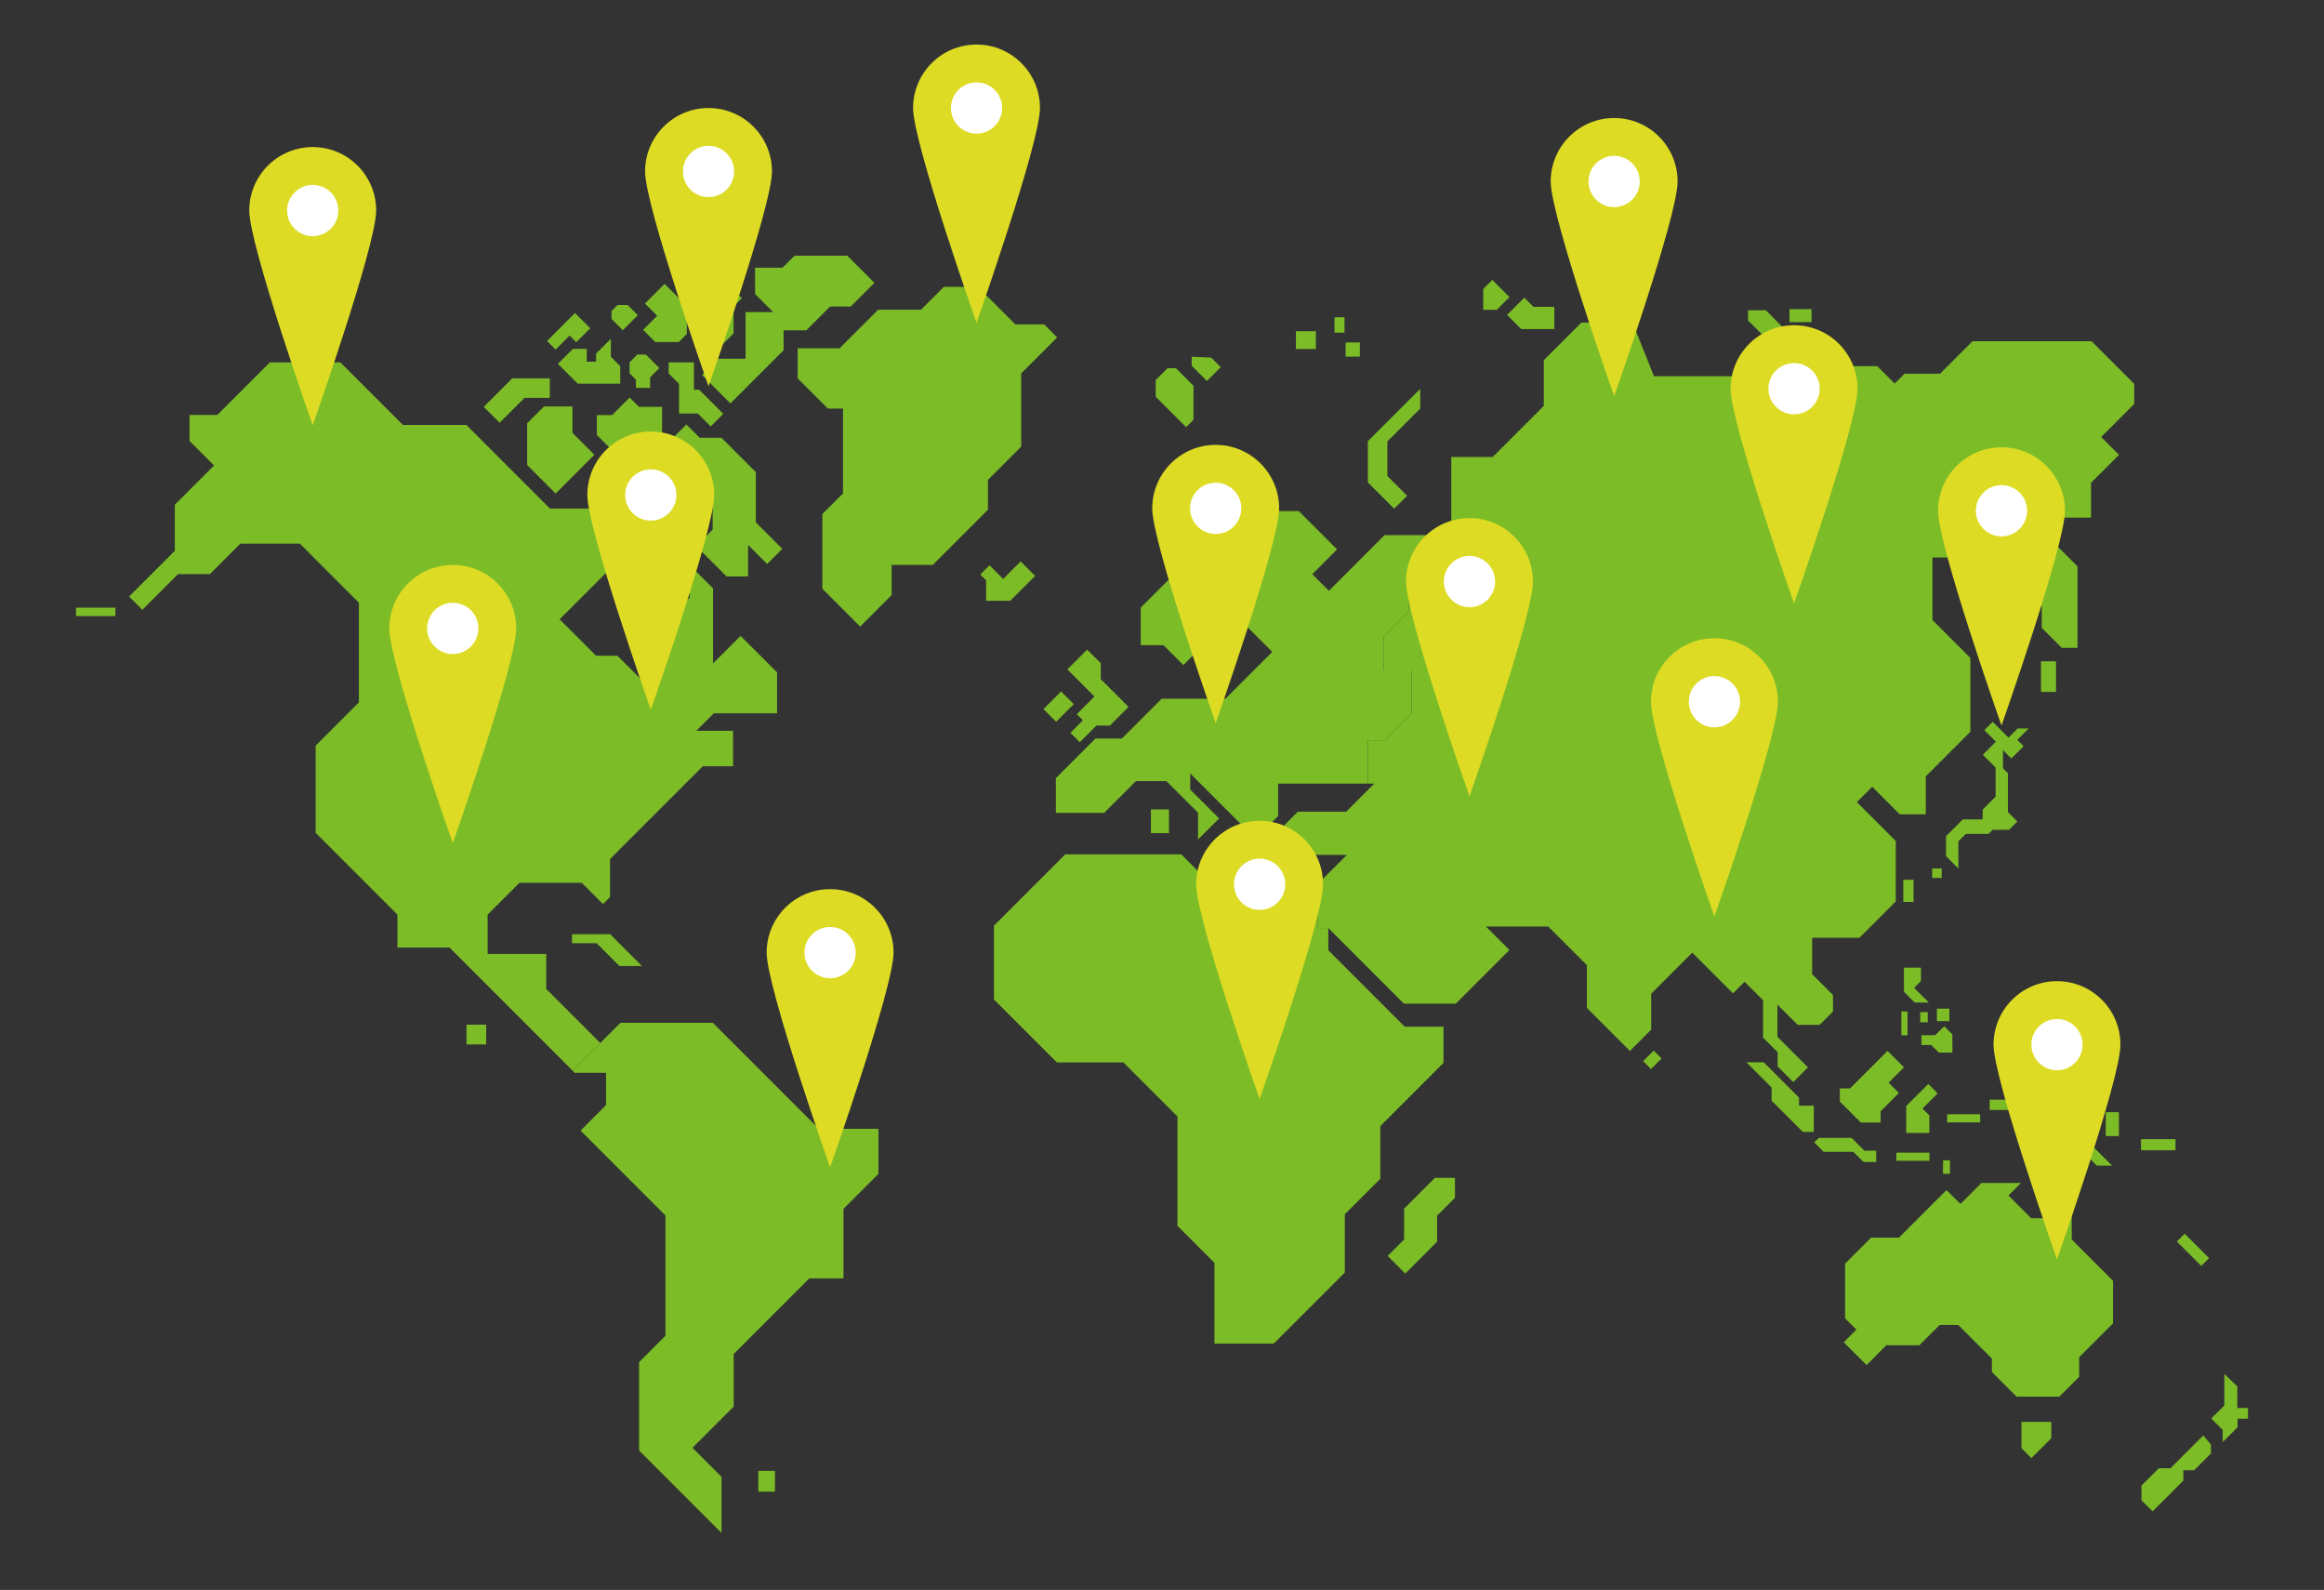 <?xml version="1.0" encoding="utf-8"?>
<!-- Generator: Adobe Illustrator 16.0.0, SVG Export Plug-In . SVG Version: 6.00 Build 0)  -->
<!DOCTYPE svg PUBLIC "-//W3C//DTD SVG 1.1//EN" "http://www.w3.org/Graphics/SVG/1.1/DTD/svg11.dtd">
<svg version="1.1" id="レイヤー_1" xmlns="http://www.w3.org/2000/svg" xmlns:xlink="http://www.w3.org/1999/xlink" x="0px"
	 y="0px" width="276.96px" height="189.436px" viewBox="0 0 276.96 189.436" enable-background="new 0 0 276.96 189.436"
	 xml:space="preserve">
<rect x="0" y="0" width="276.96" height="189.436" fill="#333333" stroke="none"/>
<g>
	<polygon fill="#7CBD27" points="72.714,111.309 68.169,111.309 68.169,112.38 71.106,112.38 73.826,115.099 76.504,115.099 	"/>
	<polygon fill="#7CBD27" points="124.436,38.648 120.998,38.648 116.53,34.181 112.48,34.181 109.765,36.898 104.654,36.898 
		100.057,41.494 95.062,41.494 95.062,45.081 96.439,46.458 98.66,48.68 100.464,48.68 100.464,58.789 98.006,61.246 98.006,70.152 
		102.505,74.652 106.26,70.897 106.26,67.308 111.16,67.308 117.736,60.732 117.736,57.175 121.7,53.209 121.7,44.49 
		125.989,40.201 	"/>
	<path fill="#7CBD27" d="M76.157,48.482l-1.12-1.119l-0.36,0.36l-1.731,1.732h-1.816v2.372c0,0,2.603,2.604,2.729,2.731
		c0.127,0.127,2.773-2.773,2.773-2.773h2.267v-3.303H76.157z"/>
	<polygon fill="#7CBD27" points="68.53,37.292 65.192,40.629 66.213,41.65 67.881,39.982 68.674,40.774 70.344,39.105 	"/>
	<polygon fill="#7CBD27" points="74.797,36.337 73.6,36.337 72.88,37.057 72.88,38.001 74.222,39.343 76.012,37.553 	"/>
	<rect x="9.057" y="72.4" fill="#7CBD27" width="4.692" height="1.003"/>
	<rect x="55.592" y="122.088" fill="#7CBD27" width="2.347" height="2.348"/>
	<polygon fill="#7CBD27" points="61.043,45.081 59.612,46.512 57.652,48.472 59.546,50.366 61.237,48.675 62.508,47.404 
		65.526,47.404 65.526,45.081 	"/>
	<rect x="75.972" y="67.037" fill="#7CBD27" width="3.306" height="2.444"/>
	<polygon fill="#7CBD27" points="68.221,51.57 68.221,48.429 64.828,48.429 62.825,50.432 62.825,53.355 62.825,55.405 
		66.218,58.799 70.833,54.183 	"/>
	<polygon fill="#7CBD27" points="72.8,42.505 72.8,40.365 71.035,42.13 71.035,43.096 69.924,43.096 69.924,41.569 68.274,41.569 
		66.494,43.349 68.858,45.715 73.918,45.715 73.918,43.624 	"/>
	<polygon fill="#7CBD27" points="76.967,42.247 75.949,42.247 75.028,43.168 75.028,44.478 75.784,45.233 75.784,46.208 
		77.472,46.208 77.472,44.961 78.577,43.856 	"/>
	<path fill="#7CBD27" d="M84.382,47.493l-1.062-1.061h-0.626v-3.259H79.69c0.001,0.54-0.007,1.317-0.007,1.317l1.242,1.242v2.17
		v1.371h2.238l1.534,1.534l1.5-1.499L84.382,47.493z"/>
	<polygon fill="#7CBD27" points="90.077,62.239 90.077,56.256 85.98,52.159 83.386,52.159 81.799,50.572 81.649,50.722 
		78.277,54.094 80.49,56.306 82.26,58.077 84.931,58.077 84.931,63.098 82.969,65.06 86.59,68.68 89.154,68.68 89.154,64.93 
		91.424,67.199 93.23,65.393 	"/>
	<polygon fill="#7CBD27" points="79.199,33.826 76.862,36.163 78.321,37.622 76.642,39.301 78.098,40.757 80.888,40.757 
		81.855,39.789 81.855,36.482 	"/>
	<polygon fill="#7CBD27" points="87.423,34.53 87.423,32.778 86.246,32.778 83.946,35.079 83.946,37.035 83.946,38.381 
		83.093,38.381 83.093,40.412 83.789,41.106 86.039,41.106 87.421,39.725 87.421,36.515 88.415,35.521 	"/>
	<polygon fill="#7CBD27" points="100.974,30.465 94.684,30.465 93.255,31.895 89.983,31.895 89.983,35.034 92.14,37.19 
		88.854,37.19 88.854,42.738 85.605,42.738 83.663,44.681 87.046,48.064 90.533,44.578 93.384,41.727 93.384,39.356 96.091,39.356 
		98.928,36.519 101.386,36.519 104.207,33.698 	"/>
	<polygon fill="#7CBD27" points="71.535,124.268 65.093,117.826 65.093,113.657 61.092,113.657 58.113,113.657 58.113,108.975 
		61.9,105.188 69.333,105.188 71.86,107.715 72.7,106.875 72.7,102.35 79.551,95.496 83.752,91.297 87.364,91.297 87.364,87.069 
		82.98,87.069 85.063,84.988 92.603,84.988 92.603,80.107 88.258,75.763 84.977,79.045 84.977,70.103 82.185,67.311 82.185,71.192 
		77.812,75.565 77.812,82.359 73.578,78.125 71.032,78.125 66.693,73.787 73.775,66.703 73.775,64.717 80.771,64.717 80.771,59.747 
		76.157,59.747 76.157,56.257 71.824,60.589 65.535,60.589 60.473,55.528 55.574,50.628 48.013,50.628 40.558,43.173 32.163,43.173 
		25.9,49.436 22.588,49.436 22.588,52.538 25.512,55.461 20.837,60.136 20.837,65.625 15.387,71.075 16.966,72.654 21.22,68.4 
		25.016,68.4 28.644,64.772 35.739,64.772 42.769,71.803 42.769,83.687 37.621,88.835 37.621,99.228 45.023,106.629 47.362,108.969 
		47.362,112.899 53.571,112.899 68.237,127.564 72.207,123.596 	"/>
	<rect x="90.372" y="175.247" fill="#7CBD27" width="1.98" height="2.476"/>
	<polygon fill="#7CBD27" points="97.584,134.493 92.206,129.113 84.956,121.863 73.938,121.863 72.207,123.595 68.237,127.565 
		68.498,127.825 72.223,127.825 72.223,131.673 69.189,134.707 79.306,144.825 79.306,159.146 76.162,162.292 76.162,172.818 
		85.988,182.645 85.988,175.958 82.526,172.496 87.438,167.586 87.438,161.32 96.444,152.313 100.523,152.313 100.523,144.022 
		104.69,139.857 104.69,134.493 	"/>
	<polygon fill="#7CBD27" points="231.968,141.795 228.59,145.173 226.303,147.461 222.984,147.461 219.887,150.559 219.887,157.077 
		221.229,158.42 219.727,159.922 222.446,162.64 224.806,160.279 228.739,160.279 231.157,157.861 233.372,157.861 237.383,161.872 
		237.383,163.467 240.321,166.404 242.648,166.404 245.417,166.404 247.782,164.04 247.782,161.703 251.818,157.667 
		251.818,152.601 246.896,147.679 246.896,143.198 244.889,141.191 244.889,145.146 242.063,145.146 239.355,142.438 
		240.845,140.947 236.136,140.947 233.639,143.443 	"/>
	<polygon fill="#7CBD27" points="241.81,169.41 244.463,169.41 244.463,171.357 242.092,173.729 240.905,172.54 240.905,169.41 	"/>
	<polygon fill="#7CBD27" points="262.577,171.023 259.646,173.954 258.668,174.932 257.274,174.932 255.208,176.998 255.208,178.75 
		256.529,180.072 260.198,176.404 260.198,175.168 261.491,175.168 263.487,173.171 263.487,172.118 	"/>
	<polygon fill="#7CBD27" points="265.083,163.703 265.083,167.455 263.529,169.008 264.89,170.371 264.89,171.814 266.655,170.051 
		266.655,169.036 267.903,169.036 267.903,167.76 266.625,167.76 266.625,165.179 	"/>
	<rect x="250.952" y="132.513" fill="#7CBD27" width="1.564" height="2.843"/>
	<rect x="255.152" y="135.727" fill="#7CBD27" width="4.112" height="1.318"/>
	
		<rect x="259.298" y="148.292" transform="matrix(0.707 0.707 -0.707 0.707 181.874 -141.179)" fill="#7CBD27" width="4.113" height="1.319"/>
	<polygon fill="#7CBD27" points="249.38,136.562 244.687,131.868 243.647,131.868 243.647,138.078 245.474,138.078 247.278,136.275 
		249.881,138.878 251.697,138.878 	"/>
	<polygon fill="#7CBD27" points="171.006,140.333 167.333,144.007 167.333,147.681 165.373,149.64 167.471,151.738 169.707,149.503 
		171.267,147.941 171.267,144.838 173.394,142.713 173.394,140.333 	"/>
	<polygon fill="#7CBD27" points="157.014,105.359 157.013,105.361 151.505,105.361 144.346,105.361 140.78,101.793 134.751,101.793 
		126.949,101.793 118.453,110.29 118.453,119.084 125.949,126.579 133.878,126.579 140.325,133.025 140.325,146.056 144.73,150.46 
		144.73,155.188 144.73,160.08 151.799,160.08 160.271,151.61 160.271,144.671 164.498,140.443 164.498,134.165 172.03,126.633 
		172.03,122.327 167.412,122.327 165.016,119.932 158.301,113.217 158.301,110.573 157.014,110.573 	"/>
	
		<rect x="124.692" y="83.098" transform="matrix(0.707 -0.707 0.707 0.707 -22.553 113.89)" fill="#7CBD27" width="2.972" height="2.133"/>
	<polygon fill="#7CBD27" points="140.136,43.869 139.139,43.869 137.732,45.276 137.732,47.27 141.352,50.89 142.228,50.015 
		142.228,45.961 	"/>
	<polygon fill="#7CBD27" points="121.635,66.893 119.55,68.978 117.921,67.35 116.824,68.447 117.519,69.143 117.519,71.582 
		119.368,71.582 119.985,71.582 120.393,71.582 123.359,68.617 	"/>
	<polygon fill="#7CBD27" points="142.02,42.504 142.02,43.579 143.834,45.395 145.485,43.746 144.344,42.605 	"/>
	<rect x="154.439" y="39.464" fill="#7CBD27" width="2.379" height="2.118"/>
	<rect x="159.041" y="37.801" fill="#7CBD27" width="1.188" height="1.832"/>
	<rect x="160.365" y="40.801" fill="#7CBD27" width="1.692" height="1.691"/>
	<rect x="137.161" y="96.434" fill="#7CBD27" width="2.148" height="2.826"/>
	<polygon fill="#7CBD27" points="131.184,80.917 131.184,79.021 129.558,77.394 129.183,77.77 127.198,79.754 130.432,82.988 
		128.327,85.093 129.055,85.822 127.562,87.315 128.683,88.437 130.669,86.451 132.268,86.451 134.492,84.225 	"/>
	<polygon fill="#7CBD27" points="163.011,88.199 165.073,88.199 168.237,85.035 168.237,79.874 164.89,79.874 164.89,75.834 
		167.865,72.861 167.865,68.171 170.024,66.012 170.024,63.762 165,63.762 158.37,70.392 156.389,68.412 159.344,65.457 
		154.784,60.896 147.444,60.896 135.945,72.395 135.945,76.873 138.658,76.873 141.026,79.241 144.388,75.878 142.271,73.761 
		146.385,69.646 148.679,69.646 148.679,74.727 151.622,77.669 146.042,83.25 138.441,83.25 133.702,87.989 130.553,87.989 
		125.831,92.711 125.831,96.857 131.579,96.857 135.369,93.067 139.011,93.067 142.774,96.83 142.774,100.023 145.284,97.512 
		141.845,94.072 141.845,92.156 149.617,99.93 152.317,97.229 152.317,93.358 156.078,93.358 163.011,93.358 163.011,89.923 	"/>
	<polygon fill="#7CBD27" points="163.011,52.573 163.011,57.472 166.15,60.61 167.69,59.07 165.339,56.719 165.339,52.593 
		169.252,48.68 169.252,46.332 169.247,46.338 	"/>
	<polygon fill="#7CBD27" points="239.7,90.371 241.163,88.907 240.409,88.152 241.764,86.796 240.448,86.796 239.359,87.886 
		237.473,86 236.485,86.988 237.862,88.367 236.299,89.929 237.827,91.457 237.827,94.916 236.287,96.455 236.287,97.628 
		233.916,97.628 231.912,99.633 231.912,102.006 233.39,103.484 233.39,101.032 233.39,100.231 234.27,99.352 236.99,99.352 
		237.473,98.867 239.217,98.867 239.417,98.867 240.411,97.873 239.291,96.753 239.291,94.605 239.291,92.127 238.702,91.538 
		238.702,89.374 	"/>
	<polygon fill="#7CBD27" points="226.901,127.165 224.946,125.209 220.479,129.678 219.262,129.678 219.262,131.242 
		221.764,133.746 224.121,133.746 224.121,132.4 226.297,130.225 225.069,128.997 	"/>
	<polygon fill="#7CBD27" points="214.397,131.738 214.397,130.777 210.192,126.57 208.13,126.57 209.55,127.99 211.129,129.57 
		211.129,131.141 212.952,132.961 214.848,134.858 216.155,134.858 216.155,133.486 216.155,131.738 	"/>
	<polygon fill="#7CBD27" points="222.185,137.098 220.665,135.577 216.748,135.577 216.211,136.114 217.333,137.235 
		219.612,137.235 220.872,137.235 222.08,138.444 223.591,138.444 223.591,137.098 	"/>
	<polygon fill="#7CBD27" points="230.917,130.27 229.799,129.152 227.17,131.782 227.17,134.986 229.928,134.986 229.928,132.904 
		229.106,132.08 	"/>
	<rect x="225.996" y="137.332" fill="#7CBD27" width="3.938" height="0.969"/>
	<rect x="232.048" y="132.756" fill="#7CBD27" width="3.938" height="0.969"/>
	<rect x="231.56" y="138.246" fill="#7CBD27" width="0.829" height="1.609"/>
	<polygon fill="#7CBD27" points="228.115,117.696 228.926,116.886 228.926,115.292 226.902,115.292 226.902,118.164 
		228.183,119.446 229.864,119.446 	"/>
	<rect x="226.595" y="120.51" fill="#7CBD27" width="0.734" height="2.841"/>
	<polygon fill="#7CBD27" points="213.258,39.792 210.433,36.967 208.323,36.967 208.323,38.186 209.928,39.792 	"/>
	<rect x="213.258" y="36.834" fill="#7CBD27" width="2.635" height="1.545"/>
	<rect x="212.68" y="41.282" fill="#7CBD27" width="1.809" height="1.809"/>
	<polygon fill="#7CBD27" points="177.844,33.354 176.762,34.437 176.762,36.913 178.374,36.913 179.888,35.398 	"/>
	<polygon fill="#7CBD27" points="182.756,36.561 181.656,35.461 179.601,37.516 181.293,39.209 185.234,39.209 185.234,36.561 	"/>
	<rect x="243.233" y="78.794" fill="#7CBD27" width="1.788" height="3.641"/>
	<rect x="230.266" y="103.467" fill="#7CBD27" width="1.132" height="1.131"/>
	<rect x="226.824" y="104.822" fill="#7CBD27" width="1.22" height="2.637"/>
	<rect x="228.84" y="120.59" fill="#7CBD27" width="0.896" height="1.209"/>
	<rect x="230.83" y="120.175" fill="#7CBD27" width="1.485" height="1.485"/>
	<polygon fill="#7CBD27" points="231.695,122.268 230.62,123.343 228.983,123.343 228.983,124.503 230.148,124.503 231.048,125.404 
		232.674,125.404 232.674,123.247 	"/>
	<polygon fill="#7CBD27" points="240.741,131.868 239.897,131.023 237.118,131.023 237.118,132.249 239.395,132.249 242.225,135.08 
		240.969,136.335 242.713,138.078 243.647,138.078 243.647,131.868 	"/>
	<polygon fill="#7CBD27" points="254.341,45.733 249.265,40.657 235.073,40.657 231.203,44.528 226.966,44.528 225.793,45.701 
		223.717,43.625 217.315,43.625 213.038,47.901 209.923,47.901 206.847,44.825 197.112,44.825 194.556,38.438 188.458,38.438 
		183.98,42.917 183.98,48.358 177.893,54.445 172.956,54.445 172.956,63.762 170.024,63.762 170.024,66.012 167.864,68.171 
		167.864,72.861 164.89,75.835 164.89,79.874 168.237,79.874 168.237,85.035 165.073,88.199 163.012,88.199 163.012,89.923 
		163.012,93.358 163.774,93.358 160.418,96.715 157.014,96.715 154.667,96.715 153.067,98.314 153.067,101.857 157.014,101.857 
		160.516,101.857 157.014,105.359 157.014,110.573 158.302,110.573 158.302,110.571 167.312,119.58 173.495,119.58 179.885,113.189 
		177.085,110.39 184.513,110.39 189.116,114.991 189.116,120.087 191.583,122.555 194.242,125.214 196.78,122.677 196.78,118.396 
		201.675,113.499 206.53,118.354 207.911,116.974 210.109,119.171 210.109,123.62 211.848,125.359 211.848,127.066 213.708,128.926 
		215.46,127.172 211.822,123.533 211.822,122.682 211.822,119.689 214.235,122.104 216.042,122.104 216.858,122.104 
		218.445,120.516 218.445,118.56 215.958,116.073 215.958,114.705 215.958,111.727 221.6,111.727 225.928,107.4 225.928,100.205 
		221.29,95.566 223.118,93.738 226.397,97.018 229.503,97.018 229.503,92.498 234.815,87.187 234.815,78.389 230.294,73.869 
		230.294,66.417 234.996,66.417 234.996,65.164 237.401,65.164 237.459,65.164 237.459,63.04 239.083,61.419 241.227,61.419 
		241.227,59.102 242.784,60.66 242.784,64.111 241.614,65.28 241.614,70.446 243.327,72.158 243.327,74.813 245.704,77.188 
		247.583,77.188 247.583,71.344 247.583,67.479 245.24,65.138 245.24,61.669 249.192,61.669 249.192,57.529 252.529,54.192 
		250.405,52.067 254.341,48.13 	"/>
	
		<rect x="196.262" y="125.418" transform="matrix(0.707 0.707 -0.707 0.707 146.991 -102.252)" fill="#7CBD27" width="1.327" height="1.781"/>
	<path fill="#DDDB24" d="M123.938,12.869c0,4.177-7.562,25.593-7.562,25.593s-7.562-21.416-7.562-25.593
		c0-4.176,3.384-7.562,7.562-7.562C120.552,5.307,123.938,8.692,123.938,12.869"/>
	<path fill="#FFFFFF" d="M119.43,12.868c0,1.688-1.368,3.054-3.054,3.054c-1.687,0-3.055-1.366-3.055-3.054
		c0-1.687,1.368-3.053,3.055-3.053C118.062,9.815,119.43,11.182,119.43,12.868"/>
	<path fill="#DDDB24" d="M252.701,124.463c0,4.177-7.562,25.593-7.562,25.593s-7.562-21.416-7.562-25.593
		c0-4.176,3.385-7.562,7.562-7.562C249.315,116.901,252.701,120.287,252.701,124.463"/>
	<path fill="#FFFFFF" d="M248.193,124.463c0,1.687-1.368,3.053-3.054,3.053c-1.687,0-3.054-1.366-3.054-3.053
		c0-1.688,1.367-3.054,3.054-3.054C246.825,121.409,248.193,122.775,248.193,124.463"/>
	<path fill="#DDDB24" d="M246.089,60.854c0,4.177-7.562,25.593-7.562,25.593s-7.562-21.416-7.562-25.593
		c0-4.176,3.385-7.562,7.562-7.562C242.704,53.293,246.089,56.679,246.089,60.854"/>
	<path fill="#FFFFFF" d="M241.582,60.854c0,1.687-1.368,3.053-3.054,3.053c-1.687,0-3.055-1.366-3.055-3.053
		c0-1.687,1.368-3.054,3.055-3.054C240.213,57.801,241.582,59.168,241.582,60.854"/>
	<path fill="#DDDB24" d="M44.83,25.083c0,4.178-7.562,25.593-7.562,25.593s-7.562-21.416-7.562-25.593
		c0-4.175,3.385-7.562,7.562-7.562C41.444,17.521,44.83,20.908,44.83,25.083"/>
	<path fill="#FFFFFF" d="M40.322,25.084c0,1.687-1.367,3.054-3.053,3.054c-1.687,0-3.054-1.367-3.054-3.054
		c0-1.687,1.367-3.054,3.054-3.054C38.955,22.03,40.322,23.397,40.322,25.084"/>
	<path fill="#DDDB24" d="M61.52,74.869c0,4.178-7.562,25.593-7.562,25.593s-7.562-21.415-7.562-25.593
		c0-4.175,3.385-7.562,7.562-7.562C58.134,67.308,61.52,70.694,61.52,74.869"/>
	<path fill="#FFFFFF" d="M57.011,74.869c0,1.688-1.367,3.054-3.053,3.054c-1.687,0-3.055-1.366-3.055-3.054
		c0-1.686,1.368-3.053,3.055-3.053C55.644,71.816,57.011,73.183,57.011,74.869"/>
	<path fill="#DDDB24" d="M85.119,58.973c0,4.177-7.562,25.593-7.562,25.593s-7.562-21.416-7.562-25.593
		c0-4.176,3.385-7.562,7.562-7.562C81.733,51.411,85.119,54.797,85.119,58.973"/>
	<path fill="#FFFFFF" d="M80.611,58.973c0,1.687-1.368,3.054-3.054,3.054c-1.687,0-3.054-1.367-3.054-3.054s1.368-3.053,3.054-3.053
		C79.243,55.919,80.611,57.286,80.611,58.973"/>
	<path fill="#DDDB24" d="M106.488,113.498c0,4.177-7.562,25.593-7.562,25.593s-7.562-21.416-7.562-25.593
		c0-4.176,3.385-7.562,7.562-7.562C103.102,105.937,106.488,109.322,106.488,113.498"/>
	<path fill="#FFFFFF" d="M101.979,113.498c0,1.688-1.368,3.054-3.053,3.054c-1.687,0-3.055-1.366-3.055-3.054
		c0-1.687,1.368-3.053,3.055-3.053C100.612,110.445,101.979,111.812,101.979,113.498"/>
	<path fill="#DDDB24" d="M157.675,105.355c0,4.176-7.562,25.592-7.562,25.592s-7.563-21.416-7.563-25.592
		c0-4.177,3.385-7.563,7.563-7.563C154.29,97.793,157.675,101.179,157.675,105.355"/>
	<path fill="#FFFFFF" d="M153.167,105.355c0,1.687-1.367,3.053-3.053,3.053c-1.688,0-3.055-1.366-3.055-3.053
		c0-1.688,1.367-3.054,3.055-3.054C151.799,102.302,153.167,103.668,153.167,105.355"/>
	<path fill="#DDDB24" d="M182.687,69.291c0,4.177-7.562,25.593-7.562,25.593s-7.563-21.416-7.563-25.593
		c0-4.176,3.385-7.562,7.563-7.562C179.301,61.729,182.687,65.115,182.687,69.291"/>
	<path fill="#FFFFFF" d="M178.179,69.291c0,1.687-1.368,3.054-3.054,3.054c-1.687,0-3.055-1.367-3.055-3.054
		s1.368-3.053,3.055-3.053C176.811,66.238,178.179,67.604,178.179,69.291"/>
	<path fill="#DDDB24" d="M211.876,83.605c0,4.177-7.562,25.593-7.562,25.593s-7.563-21.416-7.563-25.593
		c0-4.176,3.385-7.562,7.563-7.562C208.491,76.044,211.876,79.43,211.876,83.605"/>
	<path fill="#FFFFFF" d="M207.368,83.605c0,1.688-1.367,3.054-3.053,3.054c-1.688,0-3.055-1.366-3.055-3.054
		c0-1.687,1.367-3.053,3.055-3.053C206,80.552,207.368,81.919,207.368,83.605"/>
	<path fill="#DDDB24" d="M152.44,60.566c0,4.177-7.562,25.593-7.562,25.593s-7.562-21.416-7.562-25.593
		c0-4.176,3.385-7.562,7.562-7.562C149.054,53.004,152.44,56.39,152.44,60.566"/>
	<path fill="#FFFFFF" d="M147.932,60.566c0,1.687-1.368,3.053-3.054,3.053c-1.687,0-3.055-1.367-3.055-3.053
		c0-1.687,1.368-3.053,3.055-3.053C146.564,57.513,147.932,58.879,147.932,60.566"/>
	<path fill="#DDDB24" d="M199.926,21.623c0,4.177-7.562,25.593-7.562,25.593s-7.562-21.416-7.562-25.593
		c0-4.176,3.385-7.562,7.562-7.562C196.541,14.061,199.926,17.446,199.926,21.623"/>
	<path fill="#FFFFFF" d="M195.418,21.622c0,1.688-1.368,3.054-3.054,3.054c-1.687,0-3.055-1.366-3.055-3.054
		c0-1.687,1.368-3.053,3.055-3.053C194.05,18.569,195.418,19.936,195.418,21.622"/>
	<path fill="#DDDB24" d="M221.369,46.313c0,4.177-7.562,25.593-7.562,25.593s-7.563-21.416-7.563-25.593
		c0-4.176,3.385-7.562,7.563-7.562C217.983,38.751,221.369,42.137,221.369,46.313"/>
	<path fill="#FFFFFF" d="M216.86,46.313c0,1.687-1.367,3.054-3.053,3.054c-1.688,0-3.055-1.367-3.055-3.054
		c0-1.687,1.367-3.053,3.055-3.053C215.493,43.26,216.86,44.626,216.86,46.313"/>
	<path fill="#DDDB24" d="M92,20.43c0,4.177-7.562,25.593-7.562,25.593s-7.562-21.416-7.562-25.593c0-4.176,3.385-7.562,7.562-7.562
		C88.614,12.869,92,16.254,92,20.43"/>
	<path fill="#FFFFFF" d="M87.492,20.43c0,1.687-1.367,3.054-3.053,3.054c-1.687,0-3.054-1.367-3.054-3.054s1.367-3.053,3.054-3.053
		C86.125,17.377,87.492,18.743,87.492,20.43"/>
</g>
</svg>
